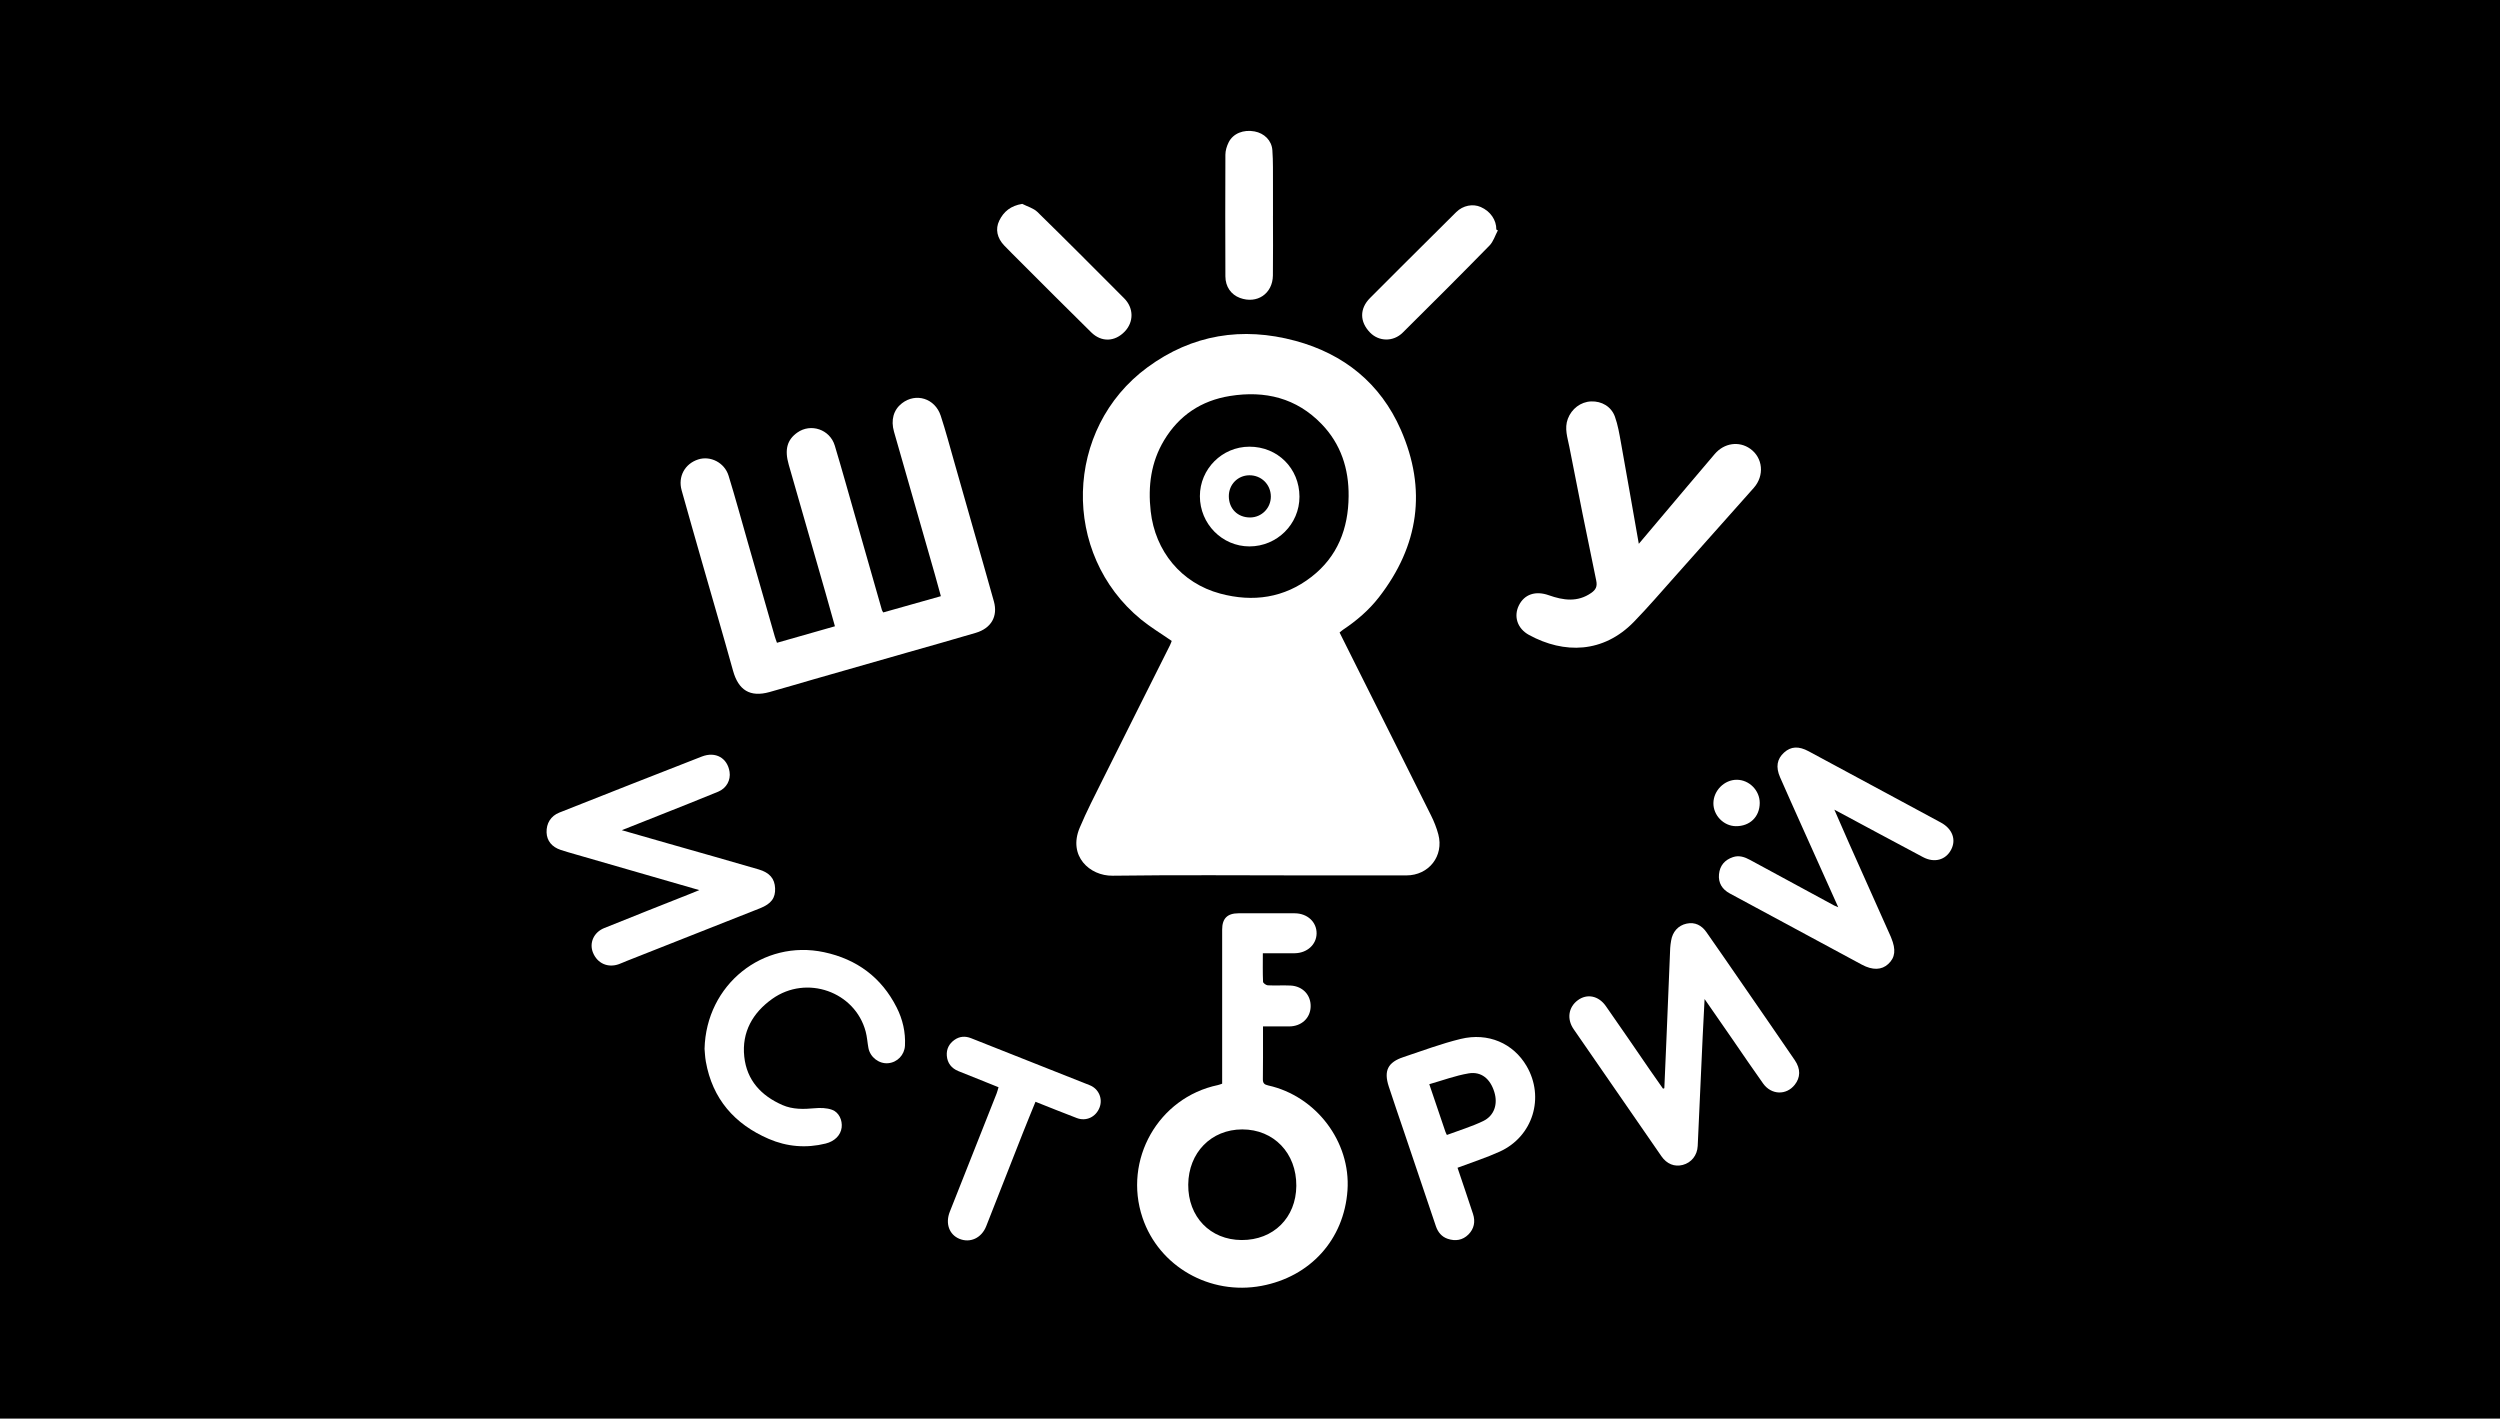 <?xml version="1.0" encoding="utf-8"?>
<!-- Generator: Adobe Illustrator 16.2.0, SVG Export Plug-In . SVG Version: 6.00 Build 0)  -->
<!DOCTYPE svg PUBLIC "-//W3C//DTD SVG 1.1//EN" "http://www.w3.org/Graphics/SVG/1.1/DTD/svg11.dtd">
<svg version="1.1" id="Слой_1" xmlns="http://www.w3.org/2000/svg" xmlns:xlink="http://www.w3.org/1999/xlink" x="0px" y="0px"
	 width="430px" height="244px" viewBox="-75 0 430 244" enable-background="new -75 0 430 244" xml:space="preserve">
<g>
	<rect x="-75" width="430" height="244"/>
	<g>
		<path fill="#FFFFFF" d="M155.408,108.792c1.005,2.011,1.997,4.003,2.994,5.993c4.248,8.487,8.508,16.967,12.735,25.466
			c0.518,1.039,0.959,2.142,1.256,3.263c0.985,3.716-1.632,7.052-5.488,7.056c-5.639,0.007-11.277,0.001-16.913,0.001
			c-11.207-0.001-22.413-0.103-33.617,0.051c-3.963,0.055-7.704-3.402-5.672-8.233c1.192-2.835,2.608-5.578,3.981-8.335
			c3.836-7.7,7.703-15.383,11.554-23.074c0.136-0.276,0.233-0.574,0.299-0.74c-1.831-1.271-3.661-2.365-5.291-3.7
			c-13.759-11.274-13.233-32.811,1.116-43.358c7.686-5.65,16.305-7.029,25.443-4.561c8.361,2.258,14.636,7.322,18.132,15.288
			c4.512,10.277,3.118,19.971-3.776,28.839c-1.708,2.198-3.807,3.994-6.119,5.538C155.839,108.42,155.66,108.589,155.408,108.792z
			 M156.962,85.354c0.052-4.745-1.341-8.989-4.644-12.416c-4.324-4.487-9.729-5.799-15.766-4.829
			c-4.943,0.794-8.763,3.346-11.331,7.626c-2.25,3.75-2.787,7.867-2.304,12.189c0.767,6.89,5.267,12.373,11.961,14.174
			c5.656,1.521,11.022,0.752,15.702-2.883C155.054,95.741,156.918,90.933,156.962,85.354z"/>
		<path fill="#FFFFFF" d="M58.638,110.56c3.326-0.947,6.581-1.875,9.969-2.841c-0.546-1.941-1.061-3.804-1.593-5.66
			c-2.116-7.384-4.242-14.766-6.357-22.152c-0.739-2.579-0.274-4.263,1.481-5.507c2.323-1.646,5.607-0.546,6.446,2.244
			c1.245,4.136,2.397,8.3,3.587,12.453c1.507,5.276,3.012,10.554,4.52,15.83c0.027,0.098,0.099,0.184,0.225,0.412
			c3.258-0.92,6.538-1.845,9.914-2.797c-0.36-1.305-0.677-2.496-1.016-3.68c-2.346-8.204-4.695-16.407-7.046-24.611
			c-0.574-2.003-0.086-3.762,1.365-4.887c2.402-1.862,5.688-0.855,6.672,2.142c0.861,2.62,1.565,5.292,2.324,7.946
			c1.063,3.709,2.112,7.421,3.167,11.13c1.22,4.289,2.466,8.571,3.655,12.868c0.709,2.564-0.462,4.607-3.113,5.396
			c-3.967,1.182-7.956,2.29-11.937,3.429c-5.34,1.528-10.679,3.053-16.018,4.585c-2.515,0.723-5.019,1.476-7.539,2.175
			c-3.339,0.927-5.333-0.322-6.263-3.676c-1.731-6.237-3.555-12.448-5.333-18.672c-1.176-4.116-2.356-8.231-3.507-12.355
			c-0.658-2.357,0.544-4.561,2.838-5.306c2.109-0.686,4.542,0.534,5.239,2.802c1.166,3.79,2.207,7.62,3.298,11.434
			c1.551,5.413,3.101,10.827,4.653,16.238C58.363,109.827,58.493,110.146,58.638,110.56z"/>
		<path fill="#FFFFFF" d="M142.208,163.959c0,1.734-0.035,3.323,0.036,4.91c0.011,0.224,0.522,0.592,0.814,0.607
			c1.309,0.067,2.624-0.027,3.933,0.039c2.113,0.112,3.524,1.671,3.438,3.691c-0.081,1.944-1.606,3.328-3.678,3.337
			c-1.099,0.005-2.199-0.001-3.297-0.003c-0.351,0-0.701,0-1.218,0c0,0.574,0,1.09,0,1.607c-0.004,2.48,0.017,4.963-0.023,7.444
			c-0.013,0.712,0.237,0.956,0.93,1.109c8.215,1.823,14.203,9.681,13.624,18.029c-0.589,8.5-6.419,14.876-14.797,16.441
			c-8.855,1.656-17.622-3.314-20.457-11.715c-3.364-9.966,2.725-20.68,12.964-22.823c0.235-0.049,0.461-0.149,0.734-0.24
			c0-0.519,0-1.015,0-1.507c0-8.331,0-16.664,0-24.996c0-1.904,0.88-2.798,2.789-2.803c3.225-0.007,6.455-0.009,9.679-0.001
			c2.188,0.005,3.802,1.497,3.775,3.476c-0.025,1.903-1.636,3.37-3.764,3.394C145.924,163.976,144.157,163.959,142.208,163.959z
			 M138.564,213.286c5.463,0.023,9.357-3.832,9.402-9.314c0.047-5.622-3.867-9.714-9.294-9.714c-5.345,0.002-9.25,3.993-9.296,9.498
			C129.329,209.294,133.155,213.263,138.564,213.286z"/>
		<path fill="#FFFFFF" d="M206.874,93.537c1.359-1.609,2.54-3.011,3.721-4.41c3.112-3.68,6.208-7.369,9.337-11.034
			c1.63-1.913,4.186-2.268,6.104-0.908c2.195,1.556,2.487,4.614,0.612,6.731c-4.513,5.089-9.032,10.172-13.563,15.248
			c-2.333,2.616-4.615,5.284-7.057,7.795c-5.26,5.402-11.99,5.547-18.028,2.258c-2.052-1.116-2.667-3.22-1.763-5.069
			c0.949-1.938,2.869-2.577,5.153-1.768c2.483,0.879,4.946,1.249,7.31-0.403c0.775-0.542,1.063-1.096,0.851-2.118
			c-1.594-7.661-3.139-15.331-4.626-23.014c-0.305-1.569-0.881-3.156-0.259-4.812c0.646-1.714,2.204-2.92,4.003-2.989
			c1.807-0.07,3.466,0.87,4.097,2.625c0.509,1.419,0.762,2.94,1.03,4.433C204.824,81.814,205.816,87.531,206.874,93.537z"/>
		<path fill="#FFFFFF" d="M211.265,187.168c0.12-2.79,0.245-5.58,0.361-8.37c0.216-5.241,0.426-10.481,0.648-15.724
			c0.018-0.424,0.089-0.845,0.155-1.265c0.237-1.522,1.207-2.636,2.672-2.947c1.446-0.309,2.58,0.297,3.397,1.458
			c2.094,2.987,4.162,5.993,6.232,8.995c2.999,4.344,6.002,8.686,8.978,13.044c1.023,1.5,0.981,2.975-0.019,4.231
			c-1.448,1.825-4.016,1.756-5.431-0.222c-1.792-2.504-3.512-5.062-5.262-7.595c-1.549-2.239-3.099-4.474-4.808-6.94
			c-0.12,2.332-0.234,4.399-0.329,6.466c-0.287,6.268-0.561,12.534-0.854,18.8c-0.077,1.628-1.087,2.877-2.571,3.268
			c-1.417,0.373-2.748-0.16-3.671-1.495c-5.036-7.283-10.069-14.565-15.096-21.853c-1.21-1.755-0.902-3.793,0.729-4.991
			c1.564-1.147,3.534-0.79,4.802,1.009c2.587,3.676,5.109,7.401,7.662,11.103c0.719,1.042,1.453,2.076,2.181,3.115
			C211.117,187.229,211.192,187.197,211.265,187.168z"/>
		<path fill="#FFFFFF" d="M241.178,156.046c-2.199-4.897-4.29-9.545-6.374-14.196c-1.216-2.714-2.436-5.427-3.629-8.151
			c-0.779-1.776-0.535-3.159,0.689-4.263c1.182-1.065,2.499-1.144,4.229-0.213c6.27,3.372,12.534,6.754,18.8,10.13
			c1.31,0.707,2.615,1.416,3.926,2.12c1.981,1.062,2.694,2.938,1.772,4.681c-0.932,1.769-2.879,2.311-4.833,1.271
			c-5.032-2.672-10.047-5.376-15.251-8.165c0.882,2.019,1.688,3.887,2.517,5.748c2.391,5.369,4.793,10.735,7.189,16.103
			c0.026,0.065,0.053,0.131,0.078,0.199c0.84,2.032,0.688,3.384-0.506,4.495c-1.128,1.053-2.696,1.11-4.534,0.122
			c-7.578-4.078-15.149-8.169-22.726-12.252c-1.321-0.711-1.998-1.811-1.857-3.303c0.14-1.479,0.978-2.467,2.397-2.945
			c1.071-0.361,2.022-0.017,2.942,0.479c4.827,2.612,9.649,5.229,14.476,7.845C240.633,155.829,240.797,155.883,241.178,156.046z"/>
		<path fill="#FFFFFF" d="M45.281,153.099c-7.294-2.106-14.29-4.125-21.286-6.146c-0.85-0.245-1.701-0.487-2.542-0.763
			c-1.532-0.504-2.391-1.572-2.442-2.998c-0.056-1.563,0.714-2.841,2.194-3.428c8.164-3.229,16.327-6.457,24.509-9.639
			c2.379-0.923,4.405,0.257,4.771,2.629c0.219,1.417-0.521,2.822-1.953,3.416c-3.334,1.379-6.694,2.694-10.045,4.03
			c-2.088,0.833-4.179,1.66-6.535,2.594c2.901,0.833,5.511,1.583,8.124,2.33c5.135,1.468,10.279,2.912,15.405,4.412
			c1.925,0.563,2.771,1.615,2.837,3.249c0.067,1.654-0.645,2.665-2.594,3.439c-7.63,3.033-15.272,6.036-22.908,9.052
			c-0.461,0.181-0.911,0.396-1.375,0.562c-1.884,0.674-3.685-0.129-4.44-1.965c-0.684-1.659,0.096-3.506,1.931-4.249
			c4.921-1.997,9.866-3.933,14.801-5.896C44.157,153.565,44.578,153.388,45.281,153.099z"/>
		<path fill="#FFFFFF" d="M46.183,180.4c0.265-11.076,10.07-18.863,20.566-16.62c5.621,1.202,9.865,4.331,12.478,9.5
			c1.035,2.047,1.547,4.254,1.428,6.571c-0.083,1.603-1.315,2.881-2.892,3.021c-1.56,0.142-3.094-1.023-3.393-2.61
			c-0.176-0.938-0.226-1.906-0.472-2.824c-1.824-6.87-10.158-9.841-16.074-5.63c-3.346,2.382-5.26,5.701-4.811,9.931
			c0.431,4.076,2.915,6.73,6.57,8.331c1.765,0.772,3.639,0.725,5.535,0.549c0.987-0.091,2.076-0.067,2.99,0.263
			c1.214,0.44,1.806,1.816,1.657,3.054c-0.162,1.329-1.208,2.371-2.746,2.755c-3.352,0.834-6.659,0.552-9.787-0.797
			c-5.887-2.538-9.691-6.875-10.83-13.315C46.255,181.744,46.23,180.889,46.183,180.4z"/>
		<path fill="#FFFFFF" d="M175.695,200.855c0.896,2.662,1.8,5.299,2.665,7.948c0.432,1.318,0.186,2.557-0.802,3.539
			c-0.995,0.991-2.243,1.172-3.548,0.735c-1.046-0.349-1.69-1.149-2.037-2.169c-1.839-5.428-3.664-10.861-5.497-16.292
			c-0.87-2.583-1.77-5.157-2.61-7.747c-0.882-2.719-0.159-4.161,2.557-5.063c3.254-1.081,6.481-2.297,9.804-3.108
			c4.744-1.155,9.064,0.758,11.346,4.661c3.149,5.388,1.096,12.112-4.601,14.711C180.662,199.124,178.225,199.898,175.695,200.855z
			 M173.861,195.214c2.115-0.793,4.259-1.433,6.245-2.391c1.918-0.925,2.552-2.918,1.922-4.978c-0.696-2.286-2.24-3.594-4.442-3.22
			c-2.266,0.384-4.457,1.205-6.75,1.857c0.976,2.884,1.871,5.524,2.768,8.165C173.659,194.81,173.744,194.959,173.861,195.214z"/>
		<path fill="#FFFFFF" d="M96.748,187.004c-2.329-0.935-4.621-1.846-6.907-2.773c-1.186-0.483-1.893-1.375-1.989-2.653
			c-0.085-1.139,0.39-2.069,1.333-2.729c0.887-0.62,1.858-0.668,2.836-0.281c6.809,2.687,13.616,5.378,20.417,8.091
			c1.562,0.624,2.275,2.338,1.678,3.854c-0.633,1.61-2.282,2.404-3.895,1.795c-2.346-0.886-4.668-1.834-7.117-2.803
			c-0.742,1.826-1.482,3.611-2.19,5.408c-2.102,5.33-4.186,10.667-6.286,15.997c-0.806,2.04-2.763,2.94-4.629,2.161
			c-1.745-0.729-2.425-2.643-1.634-4.647c2.681-6.776,5.368-13.547,8.046-20.323C96.538,187.775,96.618,187.432,96.748,187.004z"/>
		<path fill="#FFFFFF" d="M143.95,37.08c0,3.436,0.036,6.872-0.012,10.307c-0.043,3.142-2.738,4.942-5.668,3.857
			c-1.533-0.568-2.499-1.939-2.503-3.709c-0.023-6.977-0.035-13.954,0-20.931c0.003-0.712,0.238-1.476,0.559-2.12
			c0.762-1.535,2.556-2.24,4.463-1.88c1.655,0.313,2.931,1.531,3.058,3.223c0.143,1.937,0.09,3.89,0.104,5.835
			c0.015,1.806,0.003,3.613,0.003,5.418C143.954,37.08,143.951,37.08,143.95,37.08z"/>
		<path fill="#FFFFFF" d="M100.828,35.067c0.879,0.456,1.936,0.734,2.614,1.396c5.017,4.906,9.967,9.88,14.918,14.852
			c1.66,1.666,1.67,4.073,0.088,5.717c-1.688,1.757-3.982,1.87-5.75,0.137c-4.147-4.066-8.238-8.193-12.35-12.296
			c-0.877-0.875-1.758-1.747-2.618-2.641c-1.227-1.278-1.568-2.82-0.859-4.28C97.634,36.383,98.85,35.389,100.828,35.067z"/>
		<path fill="#FFFFFF" d="M182.632,39.627c-0.468,0.875-0.767,1.919-1.435,2.602c-4.931,5.037-9.922,10.018-14.929,14.982
			c-1.623,1.611-4.098,1.555-5.627-0.02c-1.79-1.845-1.814-4.106,0.009-5.939c3.495-3.52,7.021-7.008,10.536-10.51
			c1.431-1.425,2.853-2.862,4.295-4.274c1.163-1.136,2.851-1.464,4.218-0.86c1.654,0.729,2.694,2.242,2.668,3.875
			C182.454,39.531,182.546,39.579,182.632,39.627z"/>
		<path fill="#FFFFFF" d="M227.674,138.106c-0.008,2.383-1.697,4.023-4.116,3.996c-2.098-0.025-3.887-1.873-3.853-3.985
			c0.032-2.149,1.881-3.993,4.004-3.997C225.854,134.114,227.677,135.948,227.674,138.106z"/>
		<path fill="#FFFFFF" d="M148.508,85.428c0.01,4.713-3.853,8.554-8.602,8.554c-4.697,0-8.526-3.881-8.526-8.64
			c0-4.684,3.82-8.504,8.51-8.512C144.753,76.823,148.501,80.563,148.508,85.428z M136.358,85.354
			c0.008,2.153,1.528,3.664,3.676,3.65c1.97-0.011,3.557-1.619,3.552-3.597c-0.006-2.078-1.639-3.686-3.716-3.66
			C137.883,81.773,136.35,83.349,136.358,85.354z"/>
	</g>
</g>
</svg>
